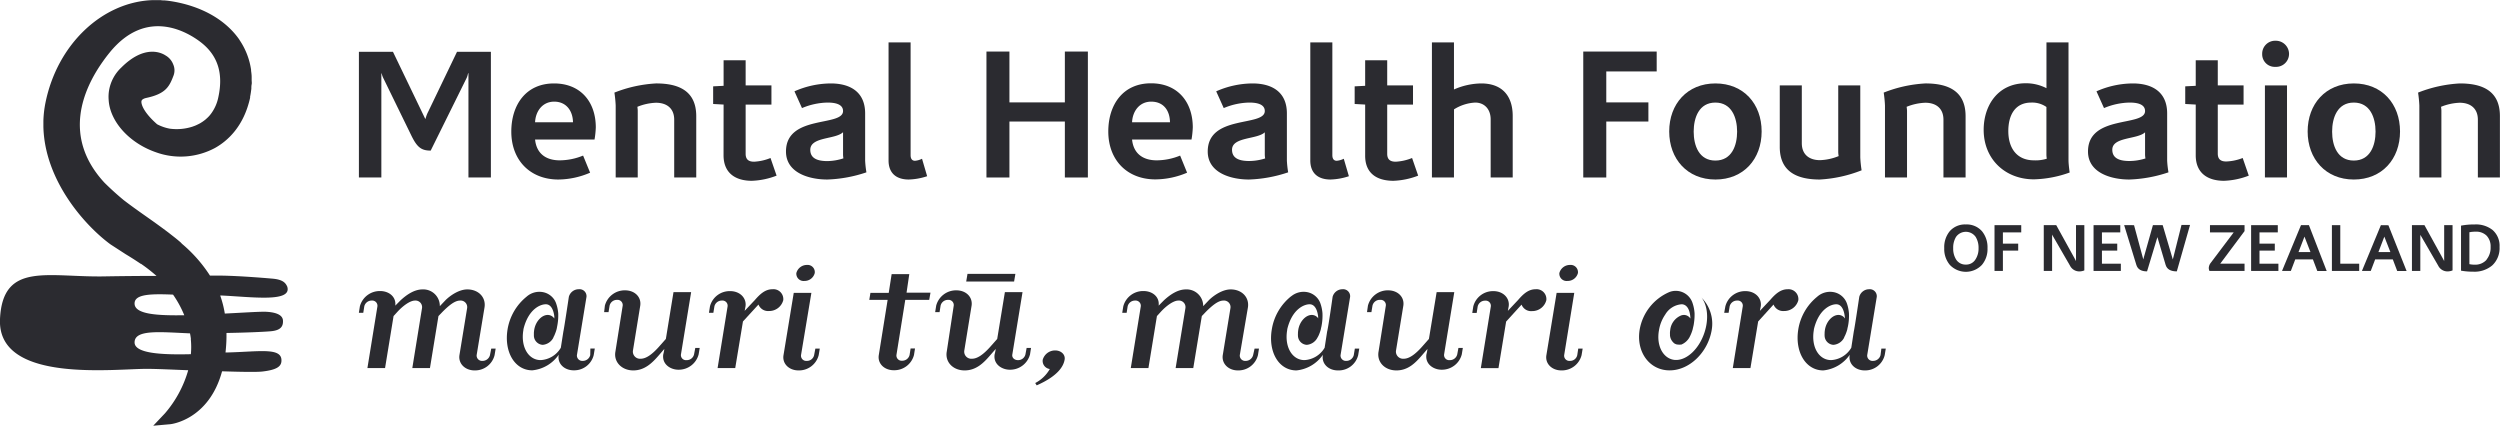 <?xml version="1.0" encoding="utf-8"?>
<svg xmlns="http://www.w3.org/2000/svg" viewBox="0 0 566.93 96.56">
  <defs>
    <style>.a{fill:#2b2b30;}</style>
  </defs>
  <title>Logo-1C</title>
  <path class="a" d="M516,15.16a2.94,2.94,0,0,0,3.09-2.92,3,3,0,0,0-3.09-3,2.93,2.93,0,0,0-3,3A2.85,2.85,0,0,0,516,15.16Z"/>
  <path class="a" d="M86.48,16.66h.08a4.21,4.21,0,0,0,.34,1l6.38,13.07c1.34,2.76,2.34,3.42,4.39,3.42l8.14-16.45a4.37,4.37,0,0,0,.33-1.08h.09V40.25h5.09V11.74h-7.68L97.12,25.3a7.49,7.49,0,0,0-.62,1.63h-.08L89.11,11.74H81.39V40.25h5.09Z"/>
  <path class="a" d="M533.78,40.71c6.39,0,10.48-4.64,10.48-10.9s-4.09-10.89-10.48-10.89-10.47,4.67-10.47,10.89S527.39,40.71,533.78,40.71Zm0-17.45c3.72,0,4.93,3.46,4.93,6.59s-1.21,6.56-4.93,6.56-4.92-3.39-4.92-6.56S530.07,23.26,533.78,23.26Z"/>
  <path class="a" d="M157.39,80.37a1.69,1.69,0,0,1-1.7,1.3,1.15,1.15,0,0,1-1.27-1.3l2.31-14.12h-4L151,76.86l-1.37,1.55c-1.84,2.12-3.21,2.94-4.34,2.94a1.62,1.62,0,0,1-1.75-1.88l1.65-10.16c.29-1.92-1.22-3.47-3.44-3.47a4.66,4.66,0,0,0-4.58,3.47L137,70.78h1l.24-1.47a1.7,1.7,0,0,1,1.7-1.31,1.18,1.18,0,0,1,1.27,1.31l-1.65,10.41C139.12,82.08,141,84,143.61,84s4.34-1.75,5.76-3.39l1.27-1.47c0,.33-.23,1.23-.23,1.23-.33,2.24,1.65,3.47,3.44,3.47a4.66,4.66,0,0,0,4.58-3.47l.24-1.47h-1Z"/>
  <path class="a" d="M125.64,18.92c-6.39,0-9.69,4.88-9.69,10.93,0,6.47,4.26,10.86,10.69,10.86a18.52,18.52,0,0,0,7.18-1.55l-1.59-3.88a14.09,14.09,0,0,1-5.3,1.08c-3.09,0-5.26-1.5-5.59-4.71h13.48a19.88,19.88,0,0,0,.29-2.76C135.11,23.09,131.65,18.92,125.64,18.92Zm-4.3,8.8c.12-2.5,1.67-4.67,4.34-4.67s4.21,2,4.26,4.67Z"/>
  <path class="a" d="M119.55,67.31h0c.07-.06.13-.14.2-.19Z"/>
  <path class="a" d="M111.11,80.53a1.73,1.73,0,0,1-1.7,1.31,1.22,1.22,0,0,1-1.32-1.31l1.79-10.85c.34-2.25-1.36-4.05-3.91-4.05-1.89,0-3.87,1.39-4.91,2.41l-1.32,1.39a3.75,3.75,0,0,0-3.92-3.8c-1.89,0-3.64,1.23-5,2.49l-1.18,1.19c.23-2-1.42-3.31-3.45-3.31a4.67,4.67,0,0,0-4.58,3.47l-.23,1.47h1l.23-1.47a1.71,1.71,0,0,1,1.7-1.31,1.18,1.18,0,0,1,1.28,1.31l-2.27,14h4l1.93-11.8.85-.93c1.23-1.35,2.88-2.58,4-2.58a1.49,1.49,0,0,1,1.6,1.72L93.5,83.47h4l1.93-11.8.9-.93c1.51-1.52,2.83-2.58,4-2.58a1.49,1.49,0,0,1,1.6,1.72l-1.74,10.65c-.29,1.92,1.27,3.47,3.44,3.47a4.56,4.56,0,0,0,4.53-3.47l.24-1.47h-1Z"/>
  <path class="a" d="M133.85,80.53a1.74,1.74,0,0,1-1.7,1.31,1.22,1.22,0,0,1-1.32-1.31L133,67.31a1.58,1.58,0,0,0-1.74-1.72A2.32,2.32,0,0,0,129,67.31s-1.06,7.11-1.24,7.85l-.58,3.7a5.65,5.65,0,0,1-4.57,2.8c-2.78,0-4.58-3-3.92-6.82,0-.18.06-.35.1-.53,1.15-4.23,3.73-5.32,5-5.31s1.76,1.51,1.91,2.71c0,.18,0,.36,0,.52h0v0a1.81,1.81,0,0,0-1.49-.81c-1.39,0-2.78,1.53-3.07,3.4a5.76,5.76,0,0,0-.07.69c0,.06,0,.11,0,.17s0,.31,0,.45a2.13,2.13,0,0,0,2,2.07,3,3,0,0,0,2.43-1.65.35.35,0,0,0,0-.08,3.14,3.14,0,0,0,.3-.61,9.41,9.41,0,0,0,.44-1.27l.09-.49a12.3,12.3,0,0,0,.26-3.06,8.9,8.9,0,0,0-.53-2.38c-.06-.15-.13-.3-.2-.44h0a4,4,0,0,0-2.54-1.93,4.38,4.38,0,0,0-3.92,1,12.05,12.05,0,0,0-4.31,7.47c-.8,5.06,1.65,9.22,5.62,9.22a8.25,8.25,0,0,0,6-3.55c-.38,2,1.23,3.55,3.4,3.55a4.56,4.56,0,0,0,4.53-3.47l.24-1.47h-1Z"/>
  <path class="a" d="M184.76,61.92A1.63,1.63,0,0,0,183,60.08a2.48,2.48,0,0,0-2.41,1.84,1.65,1.65,0,0,0,1.84,1.79A2.37,2.37,0,0,0,184.76,61.92Z"/>
  <path class="a" d="M301.72,40.71a14.4,14.4,0,0,0,4.17-.75L304.73,36a4.39,4.39,0,0,1-1.59.46c-.79,0-1-.63-1-1.29V9.61h-5V36.36C297.13,39.29,298.92,40.71,301.72,40.71Z"/>
  <path class="a" d="M239.29,79.47a2.91,2.91,0,0,0-2.83,2.12,1.85,1.85,0,0,0,1.61,2.09,8.07,8.07,0,0,1-3.31,3.18l.33.53c5-2.2,6.09-4.45,6.33-5.8C241.65,80.45,240.66,79.47,239.29,79.47Z"/>
  <path class="a" d="M355.46,63.71a2.39,2.39,0,0,0,2.37-1.79,1.65,1.65,0,0,0-1.8-1.84,2.48,2.48,0,0,0-2.41,1.84A1.65,1.65,0,0,0,355.46,63.71Z"/>
  <path class="a" d="M316,41a17.08,17.08,0,0,0,5.6-1.17l-1.38-4a11.37,11.37,0,0,1-3.71.84c-1.26,0-1.93-.51-1.93-1.8V23.72h5.85V19.37h-5.85V13.66h-5v5.8l-2.38.12v4l2.38.13V35.2C309.53,39.25,312.16,41,316,41Z"/>
  <path class="a" d="M269.2,39.16l-1.58-3.88a14.14,14.14,0,0,1-5.31,1.08c-3.09,0-5.26-1.5-5.59-4.71H270.2a19.88,19.88,0,0,0,.29-2.76c0-5.8-3.46-10-9.47-10-6.39,0-9.69,4.88-9.69,10.93,0,6.47,4.26,10.86,10.69,10.86A18.49,18.49,0,0,0,269.2,39.16Zm-8.14-16.11c2.8,0,4.22,2,4.26,4.67h-8.6C256.84,25.22,258.39,23.05,261.06,23.05Z"/>
  <path class="a" d="M283.23,40.71a30.61,30.61,0,0,0,8.89-1.63,22.73,22.73,0,0,1-.29-2.63V25.72c0-4.84-3.34-6.8-7.81-6.8a20.6,20.6,0,0,0-8.22,1.79l1.71,3.8a15.57,15.57,0,0,1,5.8-1.25c1.25,0,3.51.17,3.51,1.92,0,3.63-12.94.75-12.94,9.18C273.88,39.25,279.22,40.71,283.23,40.71ZM286.82,30v5.14a6.67,6.67,0,0,0,.08.79,12.19,12.19,0,0,1-3.63.58c-1.8,0-3.88-.37-3.88-2.55C279.39,31,285.11,31.65,286.82,30Z"/>
  <path class="a" d="M329.73,24.8a9.94,9.94,0,0,1,4.8-1.54c2.09,0,3.51,1.5,3.51,3.8V40.25h5V26.3c0-4.63-2.46-7.38-7.14-7.38a15.77,15.77,0,0,0-6.18,1.37V9.61h-5V40.25h5Z"/>
  <path class="a" d="M307,80.53a1.74,1.74,0,0,1-1.7,1.31A1.21,1.21,0,0,1,304,80.53l2.17-13.22a1.59,1.59,0,0,0-1.75-1.72,2.32,2.32,0,0,0-2.22,1.72s-1,7.11-1.24,7.85l-.57,3.7a5.66,5.66,0,0,1-4.57,2.8c-2.79,0-4.58-3-3.92-6.82,0-.18.06-.35.1-.53,1.14-4.23,3.73-5.32,5-5.31s1.76,1.51,1.91,2.71c0,.18,0,.36.05.52h0v0a1.78,1.78,0,0,0-1.48-.81c-1.39,0-2.79,1.53-3.07,3.4a5.76,5.76,0,0,0-.07.69c0,.06,0,.11,0,.17a3.19,3.19,0,0,0,0,.45,2.12,2.12,0,0,0,2,2.07,3,3,0,0,0,2.43-1.65l.05-.08a3.84,3.84,0,0,0,.3-.61,8.73,8.73,0,0,0,.43-1.27c0-.17.07-.33.1-.49a12.29,12.29,0,0,0,.25-3.06,8.87,8.87,0,0,0-.52-2.38c-.07-.15-.13-.3-.21-.44h0a4,4,0,0,0-2.54-1.93,4.39,4.39,0,0,0-3.93,1l.2-.19a12.06,12.06,0,0,0-4.5,7.66C287.57,79.84,290,84,294,84a8.29,8.29,0,0,0,6-3.55c-.38,2,1.23,3.55,3.4,3.55A4.56,4.56,0,0,0,308,80.53l.24-1.47h-1Z"/>
  <path class="a" d="M399.49,29.81c0-6.26-4.09-10.89-10.48-10.89s-10.48,4.67-10.48,10.89,4.09,10.9,10.48,10.9S399.49,36.07,399.49,29.81ZM389,36.41c-3.71,0-4.92-3.39-4.92-6.56s1.21-6.59,4.92-6.59,4.93,3.46,4.93,6.59S392.73,36.41,389,36.41Z"/>
  <polygon class="a" points="373.81 23.22 364.26 23.22 364.26 16.2 375.69 16.2 375.69 11.69 359.04 11.69 359.04 40.25 364.26 40.25 364.26 27.56 373.81 27.56 373.81 23.22"/>
  <rect class="a" x="513.62" y="19.37" width="5.01" height="20.87"/>
  <path class="a" d="M164.08,35.2c0,4,2.63,5.8,6.43,5.8a17.08,17.08,0,0,0,5.6-1.17l-1.38-4a11.37,11.37,0,0,1-3.72.84c-1.25,0-1.92-.51-1.92-1.8V23.72h5.85V19.37h-5.85V13.66h-5v5.8l-2.37.12v4l2.37.13Z"/>
  <path class="a" d="M139.62,40.25h5V25.09c0-.29-.08-.87-.08-.87a12.34,12.34,0,0,1,4.21-.92c2.47,0,4.14,1.29,4.14,3.84V40.25h5V26.35c0-5.76-4-7.43-9.1-7.43A30,30,0,0,0,139.33,21a27.17,27.17,0,0,1,.29,2.93Z"/>
  <path class="a" d="M412.68,40.71a30.11,30.11,0,0,0,9.48-2.09,26.31,26.31,0,0,1-.3-2.92V19.37h-5V34.53a8,8,0,0,0,.09.87,12.16,12.16,0,0,1-4.22.92c-2.46,0-4.13-1.29-4.13-3.84V19.37h-5V33.28C403.58,39,407.59,40.71,412.68,40.71Z"/>
  <polygon class="a" points="241.48 23.22 228.91 23.22 228.91 11.69 223.7 11.69 223.7 40.25 228.91 40.25 228.91 27.56 241.48 27.56 241.48 40.25 246.7 40.25 246.7 11.69 241.48 11.69 241.48 23.22"/>
  <path class="a" d="M206.08,40.71a14.4,14.4,0,0,0,4.17-.75L209.09,36a4.33,4.33,0,0,1-1.59.46c-.79,0-1-.63-1-1.29V9.61h-5V36.36C201.49,39.29,203.28,40.71,206.08,40.71Z"/>
  <path class="a" d="M196.19,25.72c0-4.84-3.34-6.8-7.81-6.8a20.6,20.6,0,0,0-8.22,1.79l1.71,3.8a15.57,15.57,0,0,1,5.8-1.25c1.25,0,3.51.17,3.51,1.92,0,3.63-12.94.75-12.94,9.18,0,4.89,5.34,6.35,9.35,6.35a30.55,30.55,0,0,0,8.89-1.63,22.73,22.73,0,0,1-.29-2.63Zm-8.56,10.81c-1.8,0-3.88-.37-3.88-2.55,0-3,5.72-2.33,7.43-4v5.14a6.67,6.67,0,0,0,.08.79A12.19,12.19,0,0,1,187.63,36.53Z"/>
  <polygon class="a" points="230.26 62.11 219.4 62.11 219.11 63.84 229.97 63.84 230.26 62.11"/>
  <path class="a" d="M557.83,18.92A30,30,0,0,0,548.35,21a27.17,27.17,0,0,1,.29,2.93V40.25h5V25.09c0-.29-.08-.87-.08-.87a12.39,12.39,0,0,1,4.22-.92c2.46,0,4.13,1.29,4.13,3.84V40.25h5V26.35C566.93,20.59,562.92,18.92,557.83,18.92Z"/>
  <polygon class="a" points="452.3 61.44 454.2 61.44 454.2 56.83 457.67 56.83 457.67 55.25 454.2 55.25 454.2 52.7 458.36 52.7 458.36 51.06 452.3 51.06 452.3 61.44"/>
  <path class="a" d="M445.74,40.25V26.35c0-5.76-4-7.43-9.1-7.43A30,30,0,0,0,427.17,21a27.17,27.17,0,0,1,.29,2.93V40.25h5V25.09a8,8,0,0,0-.09-.87,12.39,12.39,0,0,1,4.22-.92c2.47,0,4.13,1.29,4.13,3.84V40.25Z"/>
  <path class="a" d="M445.8,50.9a4.58,4.58,0,0,0-3.66,1.54,5.71,5.71,0,0,0-1.24,3.83,5.58,5.58,0,0,0,1.27,3.8,5,5,0,0,0,7.27,0,5.53,5.53,0,0,0,1.27-3.79,5.71,5.71,0,0,0-1.24-3.83A4.59,4.59,0,0,0,445.8,50.9ZM448,58.8A2.46,2.46,0,0,1,445.8,60a2.51,2.51,0,0,1-2.22-1.17,4.59,4.59,0,0,1-.65-2.53,4.69,4.69,0,0,1,.64-2.57,2.72,2.72,0,0,1,4.46,0,4.69,4.69,0,0,1,.65,2.57A4.43,4.43,0,0,1,448,58.8Z"/>
  <path class="a" d="M470.78,59.21h0l-.23-.45-4.25-7.7h-2.83V61.44h1.89V53.19h0c.05.11.12.24.2.38l3.85,6.66a2.36,2.36,0,0,0,2.14,1.32,3,3,0,0,0,1.12-.23V51.06h-1.89Z"/>
  <path class="a" d="M469.08,36.36V9.61h-5V20a10.18,10.18,0,0,0-4.68-1.12c-6.3,0-9.56,5-9.56,10.56,0,6.63,4.85,11.23,11.4,11.23a25.46,25.46,0,0,0,8.1-1.55S469.08,37.28,469.08,36.36Zm-7.81,0c-4,0-5.84-2.87-5.84-6.63,0-3.47,1.42-6.47,5.22-6.47a5.61,5.61,0,0,1,3.42,1v10.9a7.77,7.77,0,0,0,.08.83A8.36,8.36,0,0,1,461.27,36.36Z"/>
  <path class="a" d="M412.15,67.31h0a1.9,1.9,0,0,1,.21-.19Z"/>
  <path class="a" d="M348.25,65.59c-1.66,0-2.84,1.1-4,2.45l-2.31,2.45.19-1c.28-1.92-1.28-3.47-3.45-3.47a4.61,4.61,0,0,0-4.58,3.47l-.23,1.47h1l.23-1.47a1.71,1.71,0,0,1,1.7-1.31,1.17,1.17,0,0,1,1.28,1.31l-2.27,14h4l1.74-10.57,3.5-3.84a2.31,2.31,0,0,0,2.36,1.47,3.3,3.3,0,0,0,3.25-2.45A2.23,2.23,0,0,0,348.25,65.59Z"/>
  <path class="a" d="M426.45,80.53a1.74,1.74,0,0,1-1.7,1.31,1.21,1.21,0,0,1-1.32-1.31l2.17-13.22a1.59,1.59,0,0,0-1.75-1.72,2.32,2.32,0,0,0-2.22,1.72s-1.05,7.11-1.24,7.85l-.57,3.7a5.66,5.66,0,0,1-4.57,2.8c-2.79,0-4.58-3-3.92-6.82,0-.18.06-.35.1-.53,1.14-4.23,3.73-5.32,5-5.31s1.76,1.51,1.9,2.71a5.19,5.19,0,0,1,.06.52h0v0a1.78,1.78,0,0,0-1.48-.81c-1.39,0-2.79,1.53-3.07,3.4a5.76,5.76,0,0,0-.07.69c0,.06,0,.11,0,.17a3.19,3.19,0,0,0,0,.45,2.12,2.12,0,0,0,2,2.07,3,3,0,0,0,2.44-1.65l0-.08a4.94,4.94,0,0,0,.3-.61,8.73,8.73,0,0,0,.43-1.27c0-.17.07-.33.1-.49a11.83,11.83,0,0,0,.25-3.06,8.87,8.87,0,0,0-.52-2.38c-.07-.15-.13-.3-.21-.44h0a4,4,0,0,0-2.54-1.93,4.4,4.4,0,0,0-3.93,1,12,12,0,0,0-4.3,7.47C407,79.84,409.5,84,413.47,84a8.29,8.29,0,0,0,6-3.55c-.38,2,1.23,3.55,3.4,3.55a4.56,4.56,0,0,0,4.53-3.47l.24-1.47h-1Z"/>
  <path class="a" d="M357.68,80.53a1.66,1.66,0,0,1-1.7,1.31,1.18,1.18,0,0,1-1.27-1.31L357,66.41h-4l-2.32,14.12c-.33,1.92,1.23,3.47,3.4,3.47a4.61,4.61,0,0,0,4.58-3.47l.24-1.47h-1Z"/>
  <path class="a" d="M482.85,40.71a30.62,30.62,0,0,0,8.9-1.63,22,22,0,0,1-.3-2.63V25.72c0-4.84-3.34-6.8-7.8-6.8a20.61,20.61,0,0,0-8.23,1.79l1.71,3.8a15.66,15.66,0,0,1,5.81-1.25c1.25,0,3.5.17,3.5,1.92,0,3.63-12.94.75-12.94,9.18C473.5,39.25,478.85,40.71,482.85,40.71ZM486.44,30v5.14a6,6,0,0,0,.09.79,12.19,12.19,0,0,1-3.63.58c-1.8,0-3.89-.37-3.89-2.55C479,31,484.73,31.65,486.44,30Z"/>
  <path class="a" d="M405.41,65.59c-1.65,0-2.83,1.1-4,2.45l-2.31,2.45.19-1c.28-1.92-1.28-3.47-3.45-3.47a4.61,4.61,0,0,0-4.58,3.47L391,70.94h1l.24-1.47a1.71,1.71,0,0,1,1.7-1.31,1.15,1.15,0,0,1,1.27,1.31l-2.26,14h4l1.75-10.57,3.49-3.84a2.33,2.33,0,0,0,2.36,1.47,3.3,3.3,0,0,0,3.26-2.45A2.24,2.24,0,0,0,405.41,65.59Z"/>
  <path class="a" d="M385.84,67.46c1.38,1.75,1.72,4.85.67,8-1.21,3.63-3.87,6.11-6.32,6.17h-.29l0,0c-2.66-.17-4.37-3.13-3.68-6.8a8.74,8.74,0,0,1,1.41-3.5A4.72,4.72,0,0,1,381.34,69c.9,0,1.9.75,2,3.24a1.77,1.77,0,0,0-1.44-.82,2.24,2.24,0,0,0-.57.08,4,4,0,0,0-2.57,3.34,4.3,4.3,0,0,0-.05,1,2.71,2.71,0,0,0,0,.29s0,0,0,0,0,0,0,0a3.13,3.13,0,0,0,.12.53,2.62,2.62,0,0,0,.9,1.24,3.37,3.37,0,0,0,.43.19l0,0a3,3,0,0,0,.46.06,3.43,3.43,0,0,0,.44,0l.19,0a3.73,3.73,0,0,0,1.56-1.18h0c.09-.12.17-.23.25-.36a8.92,8.92,0,0,0,.81-2c0-.05.16-.7.2-.89s.13-.88.15-1.09a12.36,12.36,0,0,0,.06-1.6,9.07,9.07,0,0,0-.49-2.4,4,4,0,0,0-5.25-2.39,11.39,11.39,0,0,0-6.72,8.57c-.8,5.06,2.27,9.18,6.8,9.18s8.7-4.11,9.55-9.17a8.38,8.38,0,0,0-2.36-7.37Z"/>
  <polygon class="a" points="530.71 51.06 528.81 51.06 528.81 61.44 535 61.44 535 59.8 530.71 59.8 530.71 51.06"/>
  <path class="a" d="M539.92,51.06l-4.3,10.38,2,0,1-2.62h4l1,2.64h2.13l-4.13-10.38Zm-.56,6.1,1.34-3.5,1.37,3.5Z"/>
  <polygon class="a" points="476.66 56.83 480.13 56.83 480.13 55.25 476.66 55.25 476.66 52.7 480.82 52.7 480.82 51.06 474.76 51.06 474.76 61.44 480.95 61.44 480.95 59.8 476.66 59.8 476.66 56.83"/>
  <path class="a" d="M554.27,59.21h0c-.1-.2-.17-.35-.23-.45l-4.24-7.7h-2.84V61.44h1.9V53.19h0c0,.11.11.24.19.38l3.86,6.66a2.35,2.35,0,0,0,2.14,1.32,3.11,3.11,0,0,0,1.12-.23V51.06h-1.9Z"/>
  <path class="a" d="M561.19,50.9a15.54,15.54,0,0,0-3.1.27V61.38a15.55,15.55,0,0,0,2.76.23,6.23,6.23,0,0,0,4.33-1.43A5.35,5.35,0,0,0,566.83,56a4.75,4.75,0,0,0-1.59-3.85A6.07,6.07,0,0,0,561.19,50.9Zm2.7,8a3.41,3.41,0,0,1-2.7,1.12,5.41,5.41,0,0,1-1.2-.12V52.67a6.41,6.41,0,0,1,1.4-.13,3.33,3.33,0,0,1,2.51.91,3.52,3.52,0,0,1,.9,2.56A4.25,4.25,0,0,1,563.89,58.85Z"/>
  <path class="a" d="M521.8,51.06l-4.3,10.38,2,0,1-2.62h4l1,2.64h2.13L523.6,51.06Zm-.56,6.1,1.35-3.5,1.36,3.5Z"/>
  <path class="a" d="M492.91,58.15l-.18.68h0l-2.29-7.77h-2.22l-2,7.09c-.1.35-.16.58-.18.68h0l-2.1-7.77H481.7l2.76,9c.3,1,1.11,1.48,2.43,1.48l2.35-7.77,1.86,6.29c.3,1,1.14,1.48,2.54,1.48l3-10.53h-1.94Z"/>
  <polygon class="a" points="512.39 56.83 515.86 56.83 515.86 55.25 512.39 55.25 512.39 52.7 516.54 52.7 516.54 51.06 510.49 51.06 510.49 61.44 516.68 61.44 516.68 59.8 512.39 59.8 512.39 56.83"/>
  <path class="a" d="M501.16,52.7h5.38l-5.2,6.9a2,2,0,0,0-.45,1.16,1.71,1.71,0,0,0,.15.68H509V59.8h-5.52L509,52.41V51.06h-7.84Z"/>
  <path class="a" d="M504.85,36.62c-1.25,0-1.92-.51-1.92-1.8V23.72h5.85V19.37h-5.85V13.66h-5v5.8l-2.38.12v4l2.38.13V35.2c0,4,2.63,5.8,6.43,5.8a17.13,17.13,0,0,0,5.6-1.17l-1.38-4A11.37,11.37,0,0,1,504.85,36.62Z"/>
  <path class="a" d="M232.54,80.37a1.7,1.7,0,0,1-1.7,1.3c-.8,0-1.42-.57-1.27-1.3l2.31-14.12h-4l-1.74,10.61-1.37,1.55c-1.84,2.12-3.21,2.94-4.35,2.94a1.61,1.61,0,0,1-1.74-1.88l1.65-10.16c.28-1.92-1.23-3.47-3.45-3.47a4.66,4.66,0,0,0-4.58,3.47l-.23,1.47h1l.23-1.47a1.7,1.7,0,0,1,1.7-1.31,1.18,1.18,0,0,1,1.28,1.31L214.7,79.72c-.43,2.36,1.41,4.28,4.05,4.28s4.35-1.75,5.76-3.39l1.28-1.47c0,.33-.24,1.23-.24,1.23-.33,2.24,1.66,3.47,3.45,3.47a4.66,4.66,0,0,0,4.58-3.47l.23-1.47h-1Z"/>
  <path class="a" d="M184.62,80.53a1.66,1.66,0,0,1-1.7,1.31,1.18,1.18,0,0,1-1.27-1.31L184,66.41h-4l-2.32,14.12c-.33,1.92,1.23,3.47,3.4,3.47a4.61,4.61,0,0,0,4.58-3.47l.24-1.47h-1Z"/>
  <path class="a" d="M206.2,62.16h-4l-.66,4.25h-4.15L197.13,68h4.16l-2,12.49c-.33,1.92,1.22,3.47,3.4,3.47a4.62,4.62,0,0,0,4.58-3.47l.23-1.47h-1l-.23,1.47a1.7,1.7,0,0,1-1.7,1.31,1.18,1.18,0,0,1-1.28-1.31l2-12.49h5.43l.29-1.63h-5.43Z"/>
  <path class="a" d="M330.46,80.37a1.71,1.71,0,0,1-1.7,1.3,1.16,1.16,0,0,1-1.28-1.3l2.31-14.12h-4l-1.75,10.61-1.37,1.55c-1.84,2.12-3.21,2.94-4.34,2.94a1.62,1.62,0,0,1-1.75-1.88l1.66-10.16c.28-1.92-1.23-3.47-3.45-3.47a4.66,4.66,0,0,0-4.58,3.47L310,70.78h1l.24-1.47A1.7,1.7,0,0,1,313,68a1.17,1.17,0,0,1,1.27,1.31l-1.65,10.41C312.19,82.08,314,84,316.67,84s4.34-1.75,5.76-3.39l1.27-1.47c0,.33-.23,1.23-.23,1.23-.33,2.24,1.65,3.47,3.44,3.47a4.65,4.65,0,0,0,4.58-3.47l.24-1.47h-1Z"/>
  <path class="a" d="M175.18,65.59c-1.65,0-2.83,1.1-4,2.45l-2.31,2.45.19-1c.28-1.92-1.28-3.47-3.45-3.47A4.61,4.61,0,0,0,161,69.47l-.23,1.47h1l.24-1.47a1.71,1.71,0,0,1,1.7-1.31A1.17,1.17,0,0,1,165,69.47l-2.27,14h4l1.75-10.57L172,69.06a2.33,2.33,0,0,0,2.36,1.47,3.3,3.3,0,0,0,3.26-2.45A2.24,2.24,0,0,0,175.18,65.59Z"/>
  <path class="a" d="M284.17,80.53a1.73,1.73,0,0,1-1.69,1.31,1.22,1.22,0,0,1-1.33-1.31L283,69.68c.33-2.25-1.37-4.05-3.92-4.05-1.89,0-3.87,1.39-4.91,2.41l-1.32,1.39a3.75,3.75,0,0,0-3.92-3.8c-1.89,0-3.64,1.23-5,2.49l-1.18,1.19c.24-2-1.41-3.31-3.44-3.31a4.65,4.65,0,0,0-4.58,3.47l-.24,1.47h1l.23-1.47a1.71,1.71,0,0,1,1.7-1.31,1.18,1.18,0,0,1,1.28,1.31l-2.27,14h4l1.93-11.8.85-.93c1.23-1.35,2.88-2.58,4-2.58a1.49,1.49,0,0,1,1.61,1.72l-2.22,13.59h4l1.94-11.8.89-.93c1.52-1.52,2.84-2.58,4-2.58a1.48,1.48,0,0,1,1.6,1.72l-1.74,10.65c-.29,1.92,1.27,3.47,3.44,3.47a4.57,4.57,0,0,0,4.54-3.47l.23-1.47h-1Z"/>
  <path class="a" d="M61.79,63.19c-2.42-.21-9-.75-13.17-.69h-1a32.24,32.24,0,0,0-6.35-7.21L41,55c-.43-.38-.87-.74-1.32-1.1l-1.1-.86-.33-.26c-1.56-1.18-3.13-2.31-4.68-3.4-1.92-1.35-3.79-2.67-5.52-4q-2.18-1.8-4.19-3.78l-.21-.21c-9.49-10.31-4.88-21.06-.27-27.52.47-.67.95-1.29,1.41-1.86C33.33,1.39,42.88,7.51,45.6,9.63c3.82,3,5.09,7.06,3.9,12.47A9.36,9.36,0,0,1,48,25.59c-.12.17-.25.34-.38.5l-.18.21a6.86,6.86,0,0,1-.67.65l-.16.15c-.22.18-.44.34-.67.5l-.47.3c-.13.08-.27.15-.41.22s-.4.2-.6.29-.44.18-.68.26l-.16.06a11.72,11.72,0,0,1-5.11.45,10,10,0,0,1-2.88-1h0c-3.16-2.78-3.69-4.68-3.54-5.29.11-.4.69-.6,1.16-.7,4.35-.94,5.17-2.56,6.13-5.13a3.34,3.34,0,0,0-.11-2.48,3.92,3.92,0,0,0-1.72-2h0c-1-.67-4.82-2.46-10,2.7a9.2,9.2,0,0,0-2.82,5.23,8.91,8.91,0,0,0-.09,2.13,9.27,9.27,0,0,0,.2,1.47c1,4.48,5.18,8.58,10.55,10.43h0a16.47,16.47,0,0,0,13.39-1c2.83-1.59,6.5-4.85,7.94-11.38,0-.08,0-.16,0-.25.08-.36.14-.74.19-1.11l.09-.67c0-.33,0-.67.07-1s0-.64,0-1,0-.44,0-.66c0-.48-.07-1-.13-1.42l0-.22a16.18,16.18,0,0,0-2.57-6.68,1,1,0,0,1-.1-.17C51.09,4.4,45.49,1.27,38.52.23h0L38,.16,37.32.09c-.3,0-.59,0-.89-.06l-.31,0H34.93l-.41,0C23.19.49,13,10,10.31,23.3h0a24.2,24.2,0,0,0-.47,4.09c0,.26,0,.52,0,.78s0,.37,0,.55c.28,12.38,9.64,22.62,15.22,26.7l3.41,2.21c.71.43,1.44.88,2.18,1.36.41.27.83.54,1.25.83l.07,0a36.18,36.18,0,0,1,3.52,2.75c-4.2,0-8.21.05-11.31.1C11,63,.62,59.15,0,72.35c-.68,14.77,26.35,11.19,33.57,11.3,1.88,0,5.32.16,9.11.31a25.85,25.85,0,0,1-5.27,9.77l-2.66,2.81h0l0,0,3.85-.34c.1,0,8.75-.92,11.76-12,4.25.14,7.92.2,9.16.05,3.06-.36,4.22-1.07,4.3-2.32.25-3.23-4.92-2.18-12.24-2l-.44,0c.12-1.07.2-2.19.22-3.4,0-.08,0-.15,0-.23v-.11c0-.23,0-.45,0-.68,4.25-.07,8.36-.24,10.05-.39,2.29-.2,2.83-1.14,2.76-2.43s-1.6-1.92-4.13-2c-1.82,0-5.37.24-9.07.42h0s0,0,0-.07a23.43,23.43,0,0,0-1-3.92l0-.12h0c7.05.31,16.33,1.67,15.17-2C64.78,64.2,64.21,63.4,61.79,63.19Zm-20,8.3h0Zm-2.55-4.68h0Zm0,0a23.83,23.83,0,0,1,2.55,4.68c-5.74.08-11.36-.12-11.27-2.72C30.57,66.68,34.27,66.61,39.22,66.81Zm4.12,13.51h0c-6.44.16-12.92-.11-12.84-2.72.08-2.92,5.72-2.3,12.58-2,0,.14.05.28.07.42s.08.48.11.71l0,.29a17.8,17.8,0,0,1,0,3.34Z"/>
</svg>